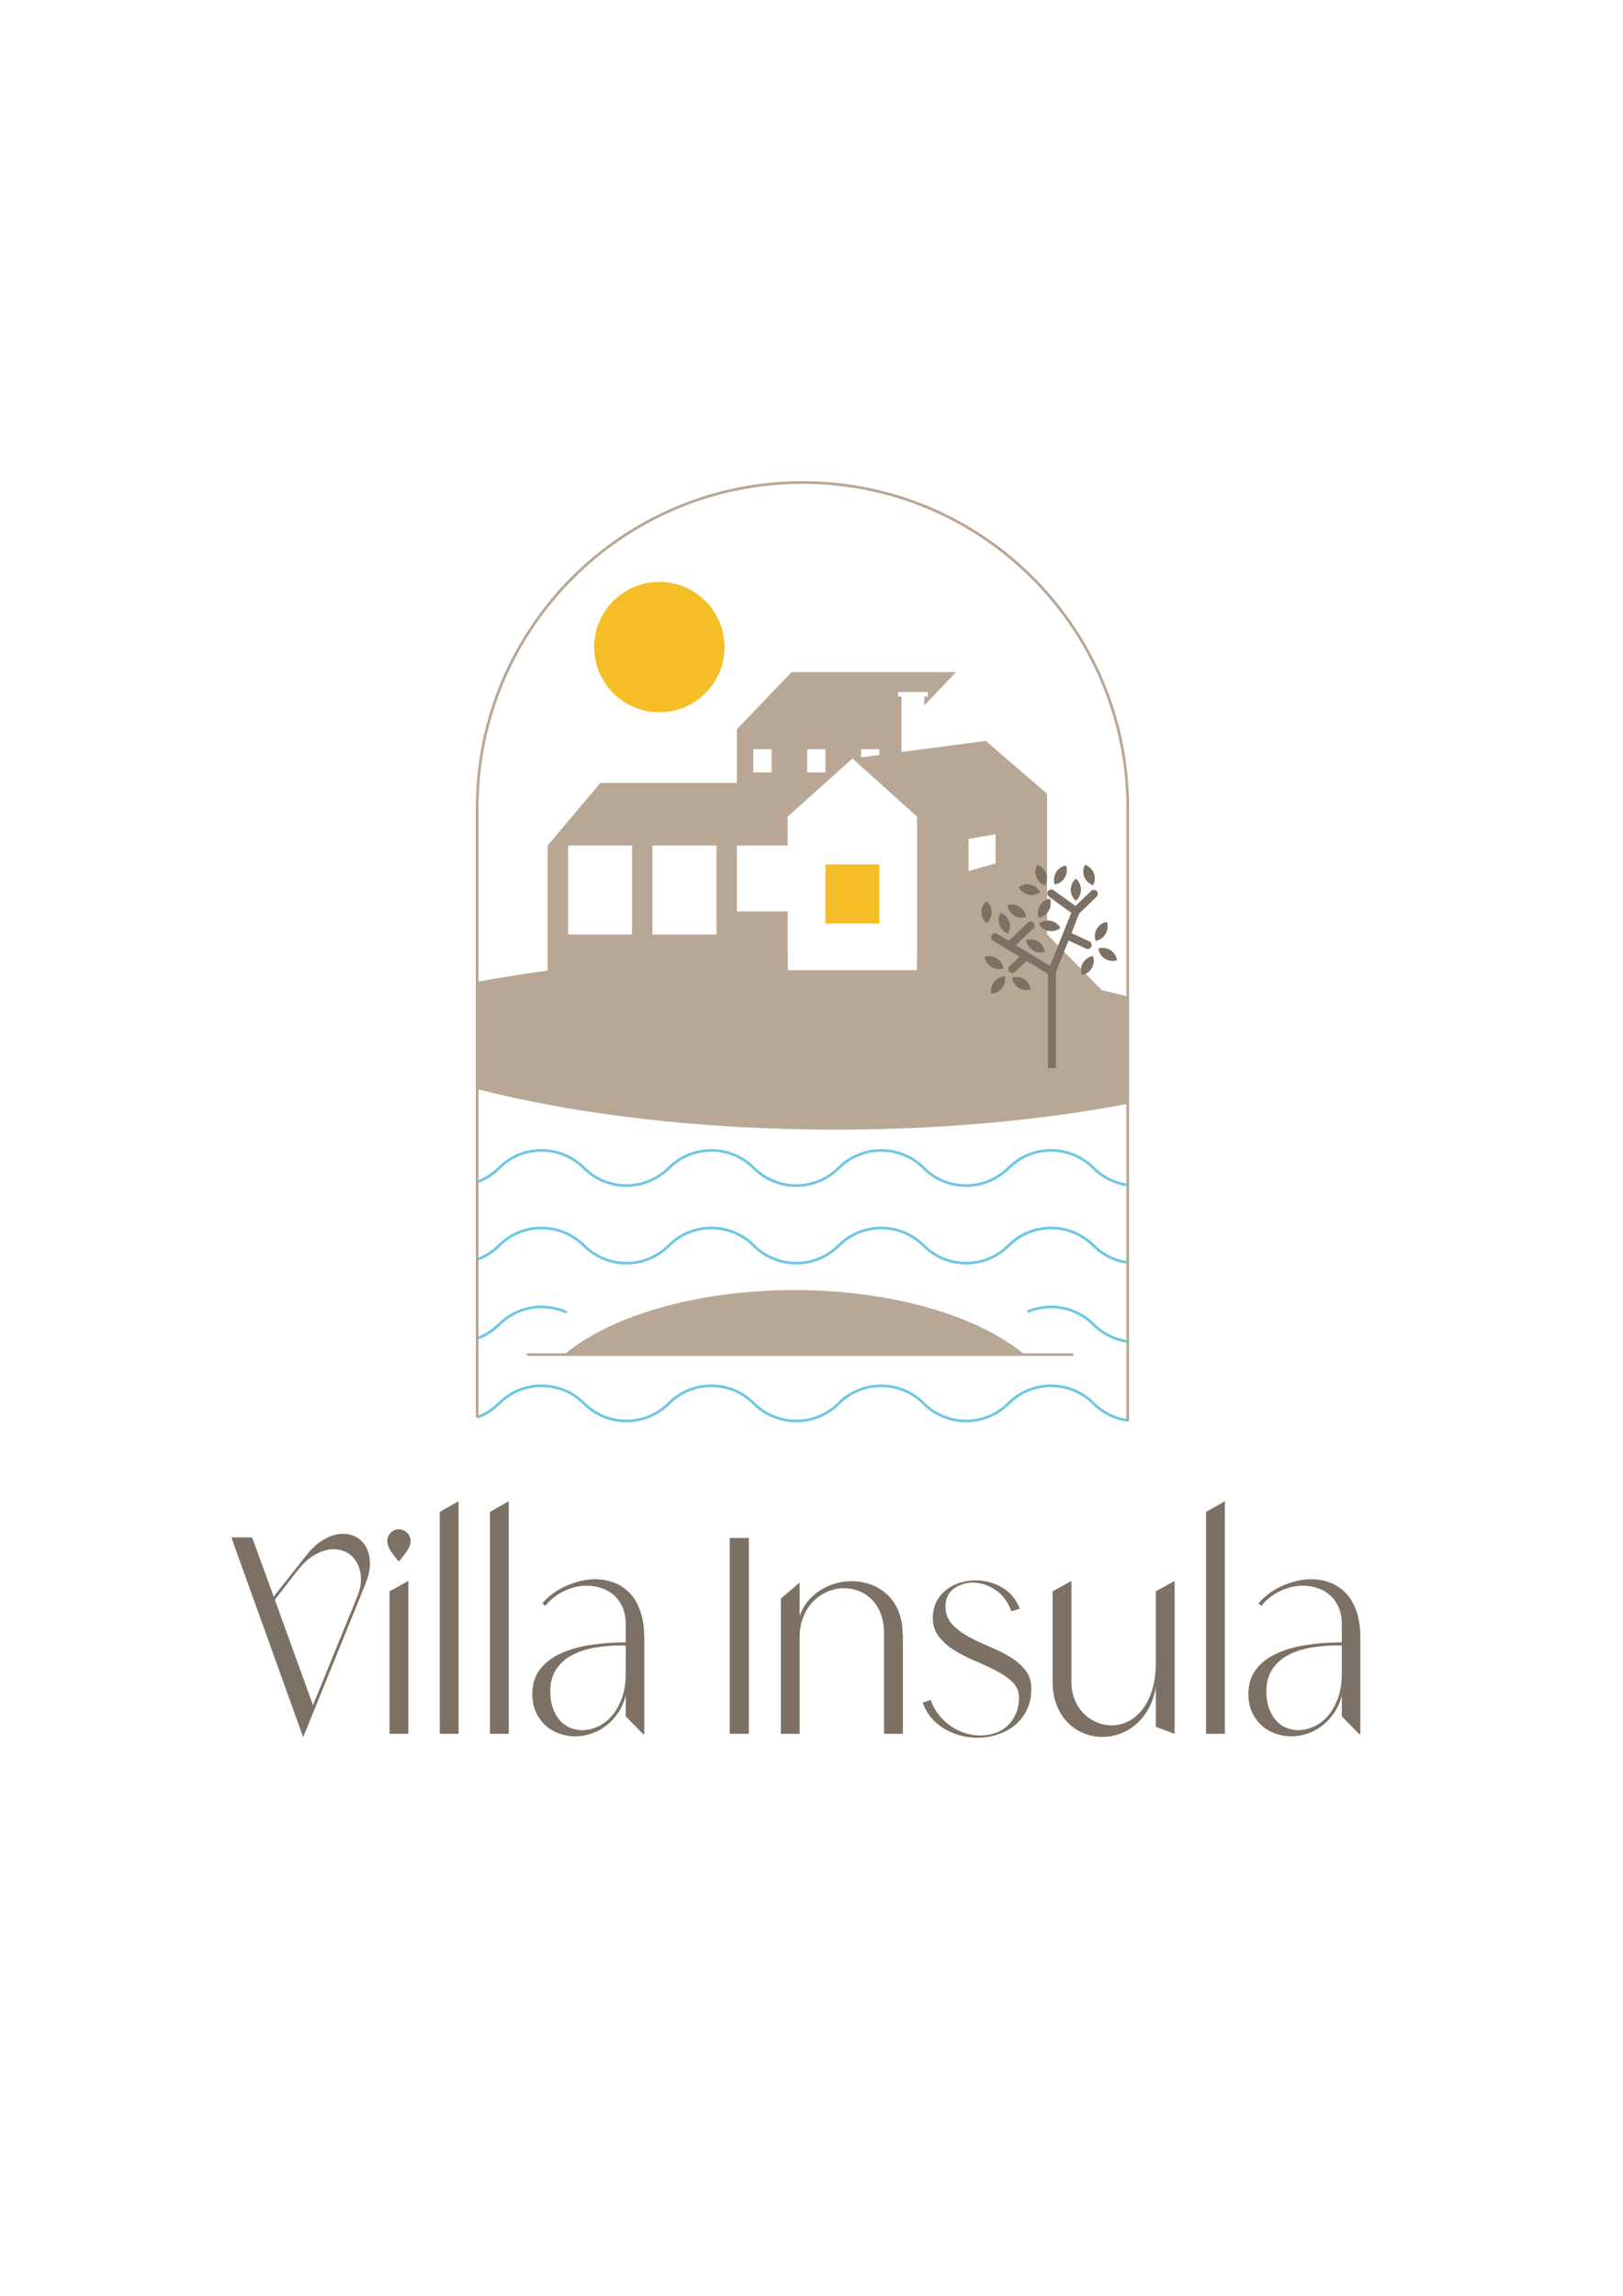 <svg xmlns="http://www.w3.org/2000/svg" viewBox="0 0 793.701 1122.52" height="1122.52" width="793.701" id="svg2" version="1.1">
  <defs id="defs6">
    <clipPath id="clipPath16" clipPathUnits="userSpaceOnUse">
      <path id="path14" d="M 0,841.89 H 595.276 V 0 H 0 Z"></path>
    </clipPath>
  </defs>
  
  <g transform="matrix(1.333,0,0,-1.333,0,1122.52)" id="g8">
    <g id="g10">
      <g clip-path="url(#clipPath16)" id="g12">
        <g transform="translate(130.978,256.254)" id="g18">
          <path id="path20" style="fill:#7d7064;fill-opacity:1;fill-rule:nonzero;stroke:none" d="m 0,0 c 1.028,2.471 1.509,4.767 1.442,6.896 -0.07,2.124 -0.532,3.996 -1.39,5.608 -0.858,1.61 -2.042,2.862 -3.551,3.755 -1.508,0.891 -3.188,1.337 -5.04,1.337 -2.06,0 -4.257,-0.616 -6.586,-1.851 -2.334,-1.235 -4.598,-3.26 -6.794,-6.072 l -8.233,-10.6 13.998,-38.692 z m -18.624,15.333 c 2.193,2.744 4.456,4.75 6.79,6.021 2.334,1.268 4.563,1.902 6.69,1.902 1.852,0 3.532,-0.445 5.04,-1.337 1.509,-0.893 2.693,-2.145 3.551,-3.755 0.858,-1.614 1.287,-3.551 1.287,-5.815 0,-2.264 -0.551,-4.77 -1.646,-7.512 l -22.844,-56.188 -26.346,73.27 h 7.615 l 7.925,-21.714 z"></path>
        </g>
        <g transform="translate(142.913,258.415)" id="g22">
          <path id="path24" style="fill:#7d7064;fill-opacity:1;fill-rule:nonzero;stroke:none" d="M 0,0 6.897,3.808 V -52.276 H 0 Z m 7.718,18.419 c 0,-1.166 -0.428,-2.366 -1.283,-3.6 C 5.573,13.584 4.564,12.28 3.399,10.908 2.23,12.28 1.235,13.584 0.415,14.819 c -0.825,1.234 -1.236,2.434 -1.236,3.6 0,1.167 0.411,2.179 1.236,3.037 0.82,0.857 1.815,1.286 2.984,1.286 1.165,0 2.174,-0.429 3.036,-1.286 0.855,-0.858 1.283,-1.87 1.283,-3.037"></path>
        </g>
        <g transform="translate(168.231,291.448)" id="g26">
          <path id="path28" style="fill:#7d7064;fill-opacity:1;fill-rule:nonzero;stroke:none" d="M 0,0 V -85.31 H -6.897 V -3.911 Z"></path>
        </g>
        <g transform="translate(186.648,291.448)" id="g30">
          <path id="path32" style="fill:#7d7064;fill-opacity:1;fill-rule:nonzero;stroke:none" d="M 0,0 V -85.31 H -6.897 V -3.911 Z"></path>
        </g>
        <g transform="translate(201.877,221.677)" id="g34">
          <path id="path36" style="fill:#7d7064;fill-opacity:1;fill-rule:nonzero;stroke:none" d="m 0,0 c 0,-2.331 0.326,-4.39 0.977,-6.174 0.65,-1.784 1.508,-3.276 2.573,-4.476 1.062,-1.201 2.316,-2.094 3.758,-2.674 1.439,-0.585 2.914,-0.877 4.423,-0.877 1.853,0 3.739,0.429 5.658,1.287 1.923,0.858 3.639,2.162 5.148,3.911 1.509,1.749 2.741,3.911 3.702,6.482 0.962,2.573 1.443,5.539 1.443,8.903 V 16.877 C 23.772,16.945 20.133,16.705 16.775,16.158 13.41,15.606 10.477,14.666 7.974,13.327 5.47,11.99 3.514,10.223 2.108,8.027 0.703,5.83 0,3.155 0,0 m 34.475,19.656 v -35.298 h -0.414 l -6.379,6.484 v 7.616 c -0.688,-2.539 -1.683,-4.733 -2.985,-6.587 -1.305,-1.852 -2.796,-3.396 -4.475,-4.63 -1.682,-1.235 -3.465,-2.161 -5.351,-2.779 -1.89,-0.617 -3.791,-0.926 -5.714,-0.926 -2.056,0 -4.031,0.344 -5.917,1.029 -1.886,0.685 -3.551,1.68 -4.989,2.985 -1.442,1.302 -2.607,2.914 -3.499,4.836 -0.891,1.919 -1.338,4.149 -1.338,6.688 0,3.5 0.891,6.447 2.677,8.85 1.783,2.402 4.216,4.34 7.304,5.815 3.088,1.474 6.705,2.554 10.858,3.241 4.149,0.685 8.624,1.029 13.429,1.029 v 6.69 c 0,2.4 -0.396,4.475 -1.184,6.226 -0.788,1.749 -1.834,3.205 -3.14,4.373 -1.301,1.165 -2.829,2.04 -4.578,2.624 -1.749,0.583 -3.551,0.875 -5.404,0.875 -2.744,0 -5.469,-0.637 -8.18,-1.905 -2.711,-1.27 -5.059,-3.105 -7.049,-5.504 l -1.028,0.925 c 1.095,1.302 2.382,2.504 3.858,3.603 1.475,1.097 3.069,2.021 4.785,2.777 1.716,0.754 3.48,1.354 5.3,1.801 1.819,0.445 3.616,0.669 5.403,0.669 2.329,0 4.578,-0.395 6.742,-1.183 2.159,-0.79 4.079,-2.025 5.761,-3.706 1.679,-1.68 3.018,-3.894 4.013,-6.636 0.995,-2.744 1.494,-6.073 1.494,-9.982"></path>
        </g>
        <path id="path38" style="fill:#7d7064;fill-opacity:1;fill-rule:nonzero;stroke:none" d="m 267.736,277.968 h 6.997 v -71.829 h -6.997 z"></path>
        <g transform="translate(331.228,242.875)" id="g40">
          <path id="path42" style="fill:#7d7064;fill-opacity:1;fill-rule:nonzero;stroke:none" d="M 0,0 V -36.736 H -6.897 V 0 c 0,2.813 -0.411,5.265 -1.236,7.359 -0.821,2.092 -1.919,3.823 -3.291,5.197 -1.372,1.372 -2.951,2.4 -4.734,3.086 -1.786,0.686 -3.602,1.03 -5.455,1.03 -1.99,0 -3.946,-0.396 -5.866,-1.184 -1.918,-0.789 -3.653,-1.939 -5.195,-3.446 -1.542,-1.511 -2.796,-3.397 -3.758,-5.66 -0.961,-2.264 -1.438,-4.873 -1.438,-7.822 v -35.296 h -6.894 v 49.6 l 6.894,5.866 V 6.483 c 0.754,2.126 1.801,3.98 3.14,5.559 1.334,1.577 2.862,2.897 4.578,3.961 1.713,1.062 3.532,1.869 5.455,2.418 1.92,0.55 3.872,0.823 5.865,0.823 2.4,0 4.716,-0.395 6.945,-1.183 2.227,-0.79 4.22,-1.973 5.969,-3.55 1.75,-1.579 3.155,-3.586 4.22,-6.02 C -0.637,6.055 -0.104,3.226 -0.104,0 Z"></path>
        </g>
        <g transform="translate(346.863,252.859)" id="g44">
          <path id="path46" style="fill:#7d7064;fill-opacity:1;fill-rule:nonzero;stroke:none" d="m 0,0 c 0,-2.538 0.773,-4.667 2.315,-6.381 1.546,-1.716 3.484,-3.224 5.814,-4.526 2.334,-1.306 4.87,-2.523 7.618,-3.655 2.74,-1.131 5.281,-2.385 7.615,-3.755 2.329,-1.374 4.268,-3.003 5.814,-4.889 1.542,-1.888 2.314,-4.236 2.314,-7.049 0,-2.949 -0.565,-5.557 -1.697,-7.82 -1.132,-2.265 -2.626,-4.135 -4.479,-5.609 -1.852,-1.477 -3.96,-2.589 -6.327,-3.344 -2.367,-0.755 -4.786,-1.132 -7.257,-1.132 -2.126,0 -4.218,0.275 -6.275,0.823 -2.059,0.549 -3.998,1.354 -5.813,2.418 -1.82,1.064 -3.414,2.4 -4.787,4.013 -1.372,1.612 -2.436,3.482 -3.191,5.608 l 2.881,1.03 c 0.755,-2.128 1.802,-4.014 3.14,-5.66 1.338,-1.645 2.83,-3.019 4.479,-4.116 1.646,-1.099 3.376,-1.921 5.195,-2.471 1.817,-0.547 3.655,-0.822 5.503,-0.822 1.854,0 3.636,0.292 5.352,0.874 1.716,0.583 3.206,1.457 4.478,2.624 1.269,1.167 2.297,2.624 3.088,4.373 0.788,1.75 1.184,3.791 1.184,6.125 0,2.195 -0.773,4.046 -2.318,5.557 -1.542,1.507 -3.5,2.881 -5.866,4.116 -2.367,1.234 -4.904,2.418 -7.615,3.55 -2.711,1.132 -5.248,2.419 -7.614,3.859 -2.367,1.441 -4.321,3.121 -5.866,5.042 -1.542,1.92 -2.315,4.286 -2.315,7.101 0,2.195 0.443,4.149 1.339,5.866 0.891,1.714 2.074,3.154 3.55,4.321 1.471,1.165 3.155,2.041 5.041,2.624 1.886,0.582 3.824,0.874 5.813,0.874 3.362,0 6.554,-0.857 9.572,-2.572 3.017,-1.716 5.213,-4.321 6.586,-7.821 L 24.183,-1.749 C 22.811,1.887 20.788,4.544 18.114,6.227 15.437,7.905 12.763,8.747 10.085,8.747 7.411,8.747 5.06,7.99 3.036,6.483 1.014,4.973 0,2.811 0,0"></path>
        </g>
        <g transform="translate(430.94,262.223)" id="g48">
          <path id="path50" style="fill:#7d7064;fill-opacity:1;fill-rule:nonzero;stroke:none" d="m 0,0 v -56.084 l -6.897,2.572 v 14.51 c -0.547,-3.086 -1.476,-5.762 -2.778,-8.026 -1.305,-2.264 -2.847,-4.152 -4.63,-5.66 -1.786,-1.509 -3.724,-2.641 -5.814,-3.396 -2.093,-0.754 -4.204,-1.132 -6.331,-1.132 -2.33,0 -4.597,0.43 -6.79,1.285 -2.197,0.859 -4.154,2.146 -5.865,3.86 -1.716,1.714 -3.088,3.842 -4.117,6.382 -1.028,2.536 -1.546,5.487 -1.546,8.849 V -3.808 L -37.87,0 v -36.84 c 0,-2.539 0.41,-4.804 1.235,-6.792 0.821,-1.991 1.919,-3.671 3.291,-5.043 1.372,-1.373 2.948,-2.434 4.735,-3.189 1.782,-0.756 3.601,-1.132 5.454,-1.132 1.99,0 3.942,0.444 5.866,1.337 1.919,0.891 3.653,2.28 5.195,4.168 1.542,1.887 2.796,4.286 3.758,7.202 0.958,2.916 1.439,6.434 1.439,10.55 v 25.931 z"></path>
        </g>
        <g transform="translate(449.36,291.448)" id="g52">
          <path id="path54" style="fill:#7d7064;fill-opacity:1;fill-rule:nonzero;stroke:none" d="M 0,0 V -85.31 H -6.897 V -3.911 Z"></path>
        </g>
        <g transform="translate(464.586,221.677)" id="g56">
          <path id="path58" style="fill:#7d7064;fill-opacity:1;fill-rule:nonzero;stroke:none" d="m 0,0 c 0,-2.331 0.325,-4.39 0.977,-6.174 0.65,-1.784 1.508,-3.276 2.573,-4.476 1.061,-1.201 2.315,-2.094 3.758,-2.674 1.438,-0.585 2.914,-0.877 4.422,-0.877 1.854,0 3.74,0.429 5.659,1.287 1.923,0.858 3.639,2.162 5.148,3.911 1.509,1.749 2.74,3.911 3.702,6.482 0.961,2.573 1.443,5.539 1.443,8.903 V 16.877 C 23.772,16.945 20.133,16.705 16.775,16.158 13.41,15.606 10.477,14.666 7.974,13.327 5.47,11.99 3.514,10.223 2.107,8.027 0.702,5.83 0,3.155 0,0 m 34.475,19.656 v -35.298 h -0.414 l -6.379,6.484 v 7.616 c -0.689,-2.539 -1.684,-4.733 -2.986,-6.587 -1.304,-1.852 -2.796,-3.396 -4.474,-4.63 -1.683,-1.235 -3.465,-2.161 -5.352,-2.779 -1.89,-0.617 -3.79,-0.926 -5.714,-0.926 -2.055,0 -4.03,0.344 -5.917,1.029 -1.885,0.685 -3.55,1.68 -4.988,2.985 -1.442,1.302 -2.607,2.914 -3.499,4.836 -0.892,1.919 -1.339,4.149 -1.339,6.688 0,3.5 0.892,6.447 2.678,8.85 1.782,2.402 4.216,4.34 7.304,5.815 3.087,1.474 6.705,2.554 10.858,3.241 4.149,0.685 8.624,1.029 13.429,1.029 v 6.69 c 0,2.4 -0.397,4.475 -1.184,6.226 -0.788,1.749 -1.835,3.205 -3.14,4.373 -1.301,1.165 -2.83,2.04 -4.579,2.624 -1.749,0.583 -3.55,0.875 -5.403,0.875 -2.744,0 -5.47,-0.637 -8.18,-1.905 -2.711,-1.27 -5.059,-3.105 -7.049,-5.504 l -1.028,0.925 c 1.095,1.302 2.382,2.504 3.858,3.603 1.475,1.097 3.069,2.021 4.785,2.777 1.716,0.754 3.48,1.354 5.3,1.801 1.819,0.445 3.616,0.669 5.403,0.669 2.329,0 4.578,-0.395 6.741,-1.183 2.16,-0.79 4.079,-2.025 5.762,-3.706 1.679,-1.68 3.018,-3.894 4.012,-6.636 0.996,-2.744 1.495,-6.073 1.495,-9.982"></path>
        </g>
        <g transform="translate(265.795,604.754)" id="g60">
          <path id="path62" style="fill:#f5be27;fill-opacity:1;fill-rule:nonzero;stroke:none" d="m 0,0 c 0,-13.203 -10.703,-23.906 -23.906,-23.906 -13.202,0 -23.905,10.703 -23.905,23.906 0,13.203 10.703,23.905 23.905,23.905 C -10.703,23.905 0,13.203 0,0"></path>
        </g>
        <g transform="translate(413.816,378.97)" id="g64">
          <path id="path66" style="fill:none;stroke:#6ec7e2;stroke-width:0.989;stroke-linecap:butt;stroke-linejoin:round;stroke-miterlimit:10;stroke-dasharray:none;stroke-opacity:1" d="m 0,0 c -4.628,0.616 -9.098,2.702 -12.654,6.259 -8.604,8.603 -22.552,8.603 -31.156,0 -8.603,-8.604 -22.551,-8.604 -31.155,0 -8.603,8.603 -22.552,8.603 -31.155,0 -8.604,-8.604 -22.552,-8.604 -31.155,0 -8.604,8.603 -22.553,8.603 -31.156,0 -8.603,-8.604 -22.552,-8.604 -31.155,0 -8.603,8.603 -22.552,8.603 -31.155,0 -2.343,-2.343 -5.082,-4.047 -8.001,-5.114"></path>
        </g>
        <g transform="translate(413.816,407.425)" id="g68">
          <path id="path70" style="fill:none;stroke:#6ec7e2;stroke-width:0.989;stroke-linecap:butt;stroke-linejoin:round;stroke-miterlimit:10;stroke-dasharray:none;stroke-opacity:1" d="m 0,0 c -4.628,0.616 -9.098,2.702 -12.654,6.259 -8.604,8.603 -22.552,8.603 -31.156,0 -8.603,-8.604 -22.551,-8.604 -31.155,0 -8.603,8.603 -22.552,8.603 -31.155,0 -8.604,-8.604 -22.552,-8.604 -31.155,0 -8.604,8.603 -22.553,8.603 -31.156,0 -8.603,-8.604 -22.552,-8.604 -31.155,0 -8.603,8.603 -22.552,8.603 -31.155,0 -2.343,-2.343 -5.082,-4.048 -8.001,-5.114"></path>
        </g>
        <g transform="translate(207.548,360.868)" id="g72">
          <path id="path74" style="fill:none;stroke:#6ec7e2;stroke-width:0.989;stroke-linecap:round;stroke-linejoin:round;stroke-miterlimit:10;stroke-dasharray:none;stroke-opacity:1" d="m 0,0 c -8.077,3.562 -17.856,2.034 -24.473,-4.583 -2.343,-2.343 -5.082,-4.047 -8.001,-5.114"></path>
        </g>
        <g transform="translate(413.791,350.031)" id="g76">
          <path id="path78" style="fill:none;stroke:#6ec7e2;stroke-width:0.989;stroke-linecap:round;stroke-linejoin:round;stroke-miterlimit:10;stroke-dasharray:none;stroke-opacity:1" d="m 0,0 c -4.619,0.62 -9.079,2.705 -12.629,6.255 -6.453,6.452 -15.912,8.065 -23.868,4.84"></path>
        </g>
        <g transform="translate(413.765,321.09)" id="g80">
          <path id="path82" style="fill:none;stroke:#6ec7e2;stroke-width:0.989;stroke-linecap:butt;stroke-linejoin:round;stroke-miterlimit:10;stroke-dasharray:none;stroke-opacity:1" d="m 0,0 c -4.61,0.625 -9.06,2.709 -12.603,6.252 -8.603,8.603 -22.551,8.603 -31.155,0 -8.603,-8.604 -22.552,-8.604 -31.155,0 -8.604,8.603 -22.552,8.603 -31.155,0 -8.604,-8.604 -22.553,-8.604 -31.156,0 -8.603,8.603 -22.552,8.603 -31.155,0 -8.603,-8.604 -22.552,-8.604 -31.155,0 -8.604,8.603 -22.552,8.603 -31.155,0 -2.343,-2.342 -5.082,-4.047 -8,-5.113"></path>
        </g>
        <g transform="translate(375.898,345.227)" id="g84">
          <path id="path86" style="fill:#b9a795;fill-opacity:1;fill-rule:nonzero;stroke:none" d="M 0,0 C -16.933,14.15 -48.411,23.669 -84.476,23.669 -120.54,23.669 -152.019,14.15 -168.952,0 Z"></path>
        </g>
        <g transform="translate(393.331,345.227)" id="g88">
          <path id="path90" style="fill:none;stroke:#b9a795;stroke-width:0.989;stroke-linecap:round;stroke-linejoin:round;stroke-miterlimit:10;stroke-dasharray:none;stroke-opacity:1" d="M 0,0 H -199.63"></path>
        </g>
        <g transform="translate(413.817,476.559)" id="g92">
          <path id="path94" style="fill:#b9a795;fill-opacity:1;fill-rule:nonzero;stroke:none" d="m 0,0 v -39.324 c -31.539,-6.032 -68.163,-9.479 -107.257,-9.479 -49.52,0 -95.106,5.544 -131.357,14.822 V 5.4 c 8.158,1.551 16.632,2.93 25.45,4.108 25.134,3.475 52.71,5.342 81.664,5.342 2.24,0 4.452,0 6.664,-0.057 v -5.17 h 47.452 V 12.61 C -52.767,10.484 -29.901,6.98 -9.594,2.327 -6.319,1.58 -3.131,0.804 0,0"></path>
        </g>
        <path id="path96" style="fill:#f5be27;fill-opacity:1;fill-rule:nonzero;stroke:none" d="m 302.817,503.373 h 19.801 v 21.645 h -19.801 z"></path>
        <g transform="translate(336.434,486.182)" id="g98">
          <path id="path100" style="fill:#b9a795;fill-opacity:1;fill-rule:nonzero;stroke:none" d="m 0,0 h -47.453 v 21.601 h -18.642 v 24.157 h 18.642 V 56.386 L -23.697,77.7 0,56.386 Z m -128.025,45.758 h 23.469 V 13.127 h -23.469 z m 30.937,0 h 23.525 V 13.127 h -23.525 z m 36.997,35.36 h 6.721 v -8.531 h -6.721 z m 19.791,0 h 6.693 V 72.587 H -40.3 Z m 19.763,0 h 6.721 v -2.126 l -6.721,-0.89 z M 18.901,48.2 28.812,49.923 V 39.209 L 18.901,36.451 Z M 67.79,-7.296 47.712,13.213 v 51.56 l -22.521,19.39 -30.907,-4.08 v 20.366 h -1.263 v 1.638 H 3.964 v -1.638 H 2.672 v -3.274 l 11.633,12.208 h -60.35 L -66.095,88.414 V 68.738 h -50.095 l -19.36,-22.98 V 0 l -0.23,-0.115 -19.648,-7.21 v -7.296 l -5.802,-3.734 v -4.107 H 77.384 v 5.342 z"></path>
        </g>
        <g transform="translate(395.937,507.052)" id="g102">
          <path id="path104" style="fill:#7d7064;fill-opacity:1;fill-rule:nonzero;stroke:none" d="M 0,0 6.369,6.135 C 6.95,6.694 6.968,7.619 6.408,8.199 5.849,8.78 4.925,8.798 4.344,8.238 L -1.375,2.731 -9.402,8.528 c -0.655,0.472 -1.568,0.325 -2.04,-0.329 -0.471,-0.655 -0.324,-1.567 0.33,-2.038 l 8.197,-5.921 -7.824,-19.454 -12.492,7.576 6.37,6.153 c 0.58,0.561 0.595,1.486 0.035,2.067 -0.561,0.579 -1.486,0.595 -2.066,0.035 l -6.923,-6.688 -4.304,2.611 c -0.691,0.418 -1.589,0.198 -2.007,-0.493 -0.419,-0.69 -0.198,-1.588 0.491,-2.006 l 9.739,-5.906 -3.651,-3.427 c -0.588,-0.552 -0.617,-1.475 -0.065,-2.063 0.55,-0.588 1.475,-0.618 2.063,-0.066 l 4.245,3.985 7.82,-4.742 v -34.513 h 2.92 v 35.052 l 4.634,11.71 6.416,-2.982 c 0.732,-0.34 1.601,-0.023 1.941,0.709 0.339,0.731 0.021,1.599 -0.709,1.939 l -6.572,3.054 z"></path>
        </g>
        <g transform="translate(360.062,507.523)" id="g106">
          <path id="path108" style="fill:#7d7064;fill-opacity:1;fill-rule:nonzero;stroke:none" d="M 0,0 C 0,-1.621 0.729,-3.07 1.873,-4.045 3.019,-3.07 3.747,-1.621 3.747,0 3.747,1.622 3.019,3.071 1.873,4.045 0.729,3.071 0,1.622 0,0"></path>
        </g>
        <g transform="translate(392.822,515.77)" id="g110">
          <path id="path112" style="fill:#7d7064;fill-opacity:1;fill-rule:nonzero;stroke:none" d="M 0,0 C 0,-1.622 0.728,-3.071 1.873,-4.045 3.018,-3.071 3.746,-1.622 3.746,0 3.746,1.621 3.018,3.07 1.873,4.045 0.728,3.07 0,1.621 0,0"></path>
        </g>
        <g transform="translate(381.514,509.922)" id="g114">
          <path id="path116" style="fill:#7d7064;fill-opacity:1;fill-rule:nonzero;stroke:none" d="M 0,0 C -0.824,-1.396 -0.936,-3.014 -0.445,-4.436 1.036,-4.179 2.4,-3.303 3.226,-1.907 4.051,-0.511 4.161,1.107 3.672,2.529 2.189,2.272 0.825,1.396 0,0"></path>
        </g>
        <g transform="translate(402.391,501.427)" id="g118">
          <path id="path120" style="fill:#7d7064;fill-opacity:1;fill-rule:nonzero;stroke:none" d="M 0,0 C -0.825,-1.396 -0.936,-3.014 -0.445,-4.436 1.036,-4.179 2.4,-3.302 3.226,-1.907 4.051,-0.511 4.161,1.107 3.672,2.529 2.189,2.272 0.825,1.396 0,0"></path>
        </g>
        <g transform="translate(397.307,488.91)" id="g122">
          <path id="path124" style="fill:#7d7064;fill-opacity:1;fill-rule:nonzero;stroke:none" d="M 0,0 C -0.825,-1.396 -0.936,-3.014 -0.445,-4.436 1.036,-4.179 2.4,-3.302 3.226,-1.907 4.051,-0.511 4.161,1.107 3.672,2.529 2.189,2.272 0.825,1.396 0,0"></path>
        </g>
        <g transform="translate(387.41,522.095)" id="g126">
          <path id="path128" style="fill:#7d7064;fill-opacity:1;fill-rule:nonzero;stroke:none" d="M 0,0 C -0.825,-1.396 -0.936,-3.014 -0.445,-4.436 1.036,-4.179 2.4,-3.302 3.226,-1.907 4.051,-0.511 4.161,1.107 3.671,2.529 2.189,2.272 0.825,1.396 0,0"></path>
        </g>
        <g transform="translate(364.685,481.976)" id="g130">
          <path id="path132" style="fill:#7d7064;fill-opacity:1;fill-rule:nonzero;stroke:none" d="m 0,0 c -1,-1.276 -1.321,-2.866 -1.021,-4.339 1.501,0.06 2.969,0.751 3.969,2.026 1.001,1.276 1.323,2.866 1.023,4.34 C 2.469,1.967 1.001,1.276 0,0"></path>
        </g>
        <g transform="translate(366.691,502.837)" id="g134">
          <path id="path136" style="fill:#7d7064;fill-opacity:1;fill-rule:nonzero;stroke:none" d="m 0,0 c 0.556,-1.523 1.736,-2.636 3.146,-3.16 0.742,1.308 0.93,2.919 0.375,4.442 C 2.966,2.806 1.785,3.918 0.376,4.442 -0.366,3.134 -0.555,1.523 0,0"></path>
        </g>
        <g transform="translate(380.19,520.5)" id="g138">
          <path id="path140" style="fill:#7d7064;fill-opacity:1;fill-rule:nonzero;stroke:none" d="m 0,0 c 0.555,-1.523 1.735,-2.636 3.145,-3.159 0.742,1.307 0.93,2.918 0.376,4.442 C 2.965,2.806 1.784,3.918 0.375,4.442 -0.367,3.134 -0.556,1.523 0,0"></path>
        </g>
        <g transform="translate(372.019,506.298)" id="g142">
          <path id="path144" style="fill:#7d7064;fill-opacity:1;fill-rule:nonzero;stroke:none" d="M 0,0 C 1.373,-0.862 2.988,-1.016 4.422,-0.564 4.206,0.923 3.366,2.311 1.993,3.173 0.62,4.035 -0.995,4.189 -2.429,3.737 -2.213,2.25 -1.373,0.862 0,0"></path>
        </g>
        <g transform="translate(373.722,479.756)" id="g146">
          <path id="path148" style="fill:#7d7064;fill-opacity:1;fill-rule:nonzero;stroke:none" d="M 0,0 C 1.373,-0.862 2.987,-1.016 4.422,-0.564 4.205,0.923 3.365,2.311 1.992,3.173 0.619,4.036 -0.995,4.189 -2.43,3.738 -2.213,2.25 -1.373,0.862 0,0"></path>
        </g>
        <g transform="translate(378.871,493.561)" id="g150">
          <path id="path152" style="fill:#7d7064;fill-opacity:1;fill-rule:nonzero;stroke:none" d="M 0,0 C 1.373,-0.862 2.988,-1.016 4.422,-0.564 4.206,0.923 3.366,2.311 1.993,3.173 0.619,4.035 -0.995,4.189 -2.43,3.737 -2.213,2.25 -1.373,0.862 0,0"></path>
        </g>
        <g transform="translate(405.358,490.444)" id="g154">
          <path id="path156" style="fill:#7d7064;fill-opacity:1;fill-rule:nonzero;stroke:none" d="M 0,0 C 1.373,-0.862 2.987,-1.016 4.422,-0.564 4.205,0.923 3.365,2.311 1.992,3.173 0.619,4.035 -0.995,4.189 -2.43,3.738 -2.213,2.25 -1.373,0.862 0,0"></path>
        </g>
        <g transform="translate(397.794,520.446)" id="g158">
          <path id="path160" style="fill:#7d7064;fill-opacity:1;fill-rule:nonzero;stroke:none" d="m 0,0 c 0.602,-1.505 1.816,-2.58 3.242,-3.06 0.7,1.331 0.839,2.947 0.237,4.452 C 2.876,2.897 1.661,3.972 0.236,4.452 -0.465,3.122 -0.603,1.505 0,0"></path>
        </g>
        <g transform="translate(377.196,513.949)" id="g162">
          <path id="path164" style="fill:#7d7064;fill-opacity:1;fill-rule:nonzero;stroke:none" d="M 0,0 C 1.576,-0.382 3.156,-0.016 4.373,0.867 3.696,2.209 2.46,3.259 0.884,3.642 -0.691,4.024 -2.271,3.658 -3.489,2.775 -2.812,1.432 -1.575,0.383 0,0"></path>
        </g>
        <g transform="translate(363.664,487.453)" id="g166">
          <path id="path168" style="fill:#7d7064;fill-opacity:1;fill-rule:nonzero;stroke:none" d="M 0,0 C 1.373,-0.862 2.987,-1.016 4.422,-0.564 4.205,0.924 3.365,2.311 1.992,3.173 0.619,4.036 -0.995,4.189 -2.43,3.738 -2.213,2.25 -1.373,0.862 0,0"></path>
        </g>
        <g transform="translate(384.704,500.652)" id="g170">
          <path id="path172" style="fill:#7d7064;fill-opacity:1;fill-rule:nonzero;stroke:none" d="M 0,0 C 1.595,-0.295 3.152,0.156 4.318,1.105 3.569,2.408 2.277,3.389 0.683,3.684 -0.911,3.979 -2.469,3.527 -3.636,2.579 -2.887,1.276 -1.594,0.295 0,0"></path>
        </g>
        <g transform="translate(175.066,322.253)" id="g174">
          <path id="path176" style="fill:none;stroke:#b9a795;stroke-width:1;stroke-linecap:butt;stroke-linejoin:miter;stroke-miterlimit:10;stroke-dasharray:none;stroke-opacity:1" d="m 0,0 v 223.53 c 0,65.907 53.428,119.336 119.335,119.336 h 0.001 c 65.907,0 119.335,-53.429 119.335,-119.336 V -1.363"></path>
        </g>
      </g>
    </g>
  </g>
</svg>
